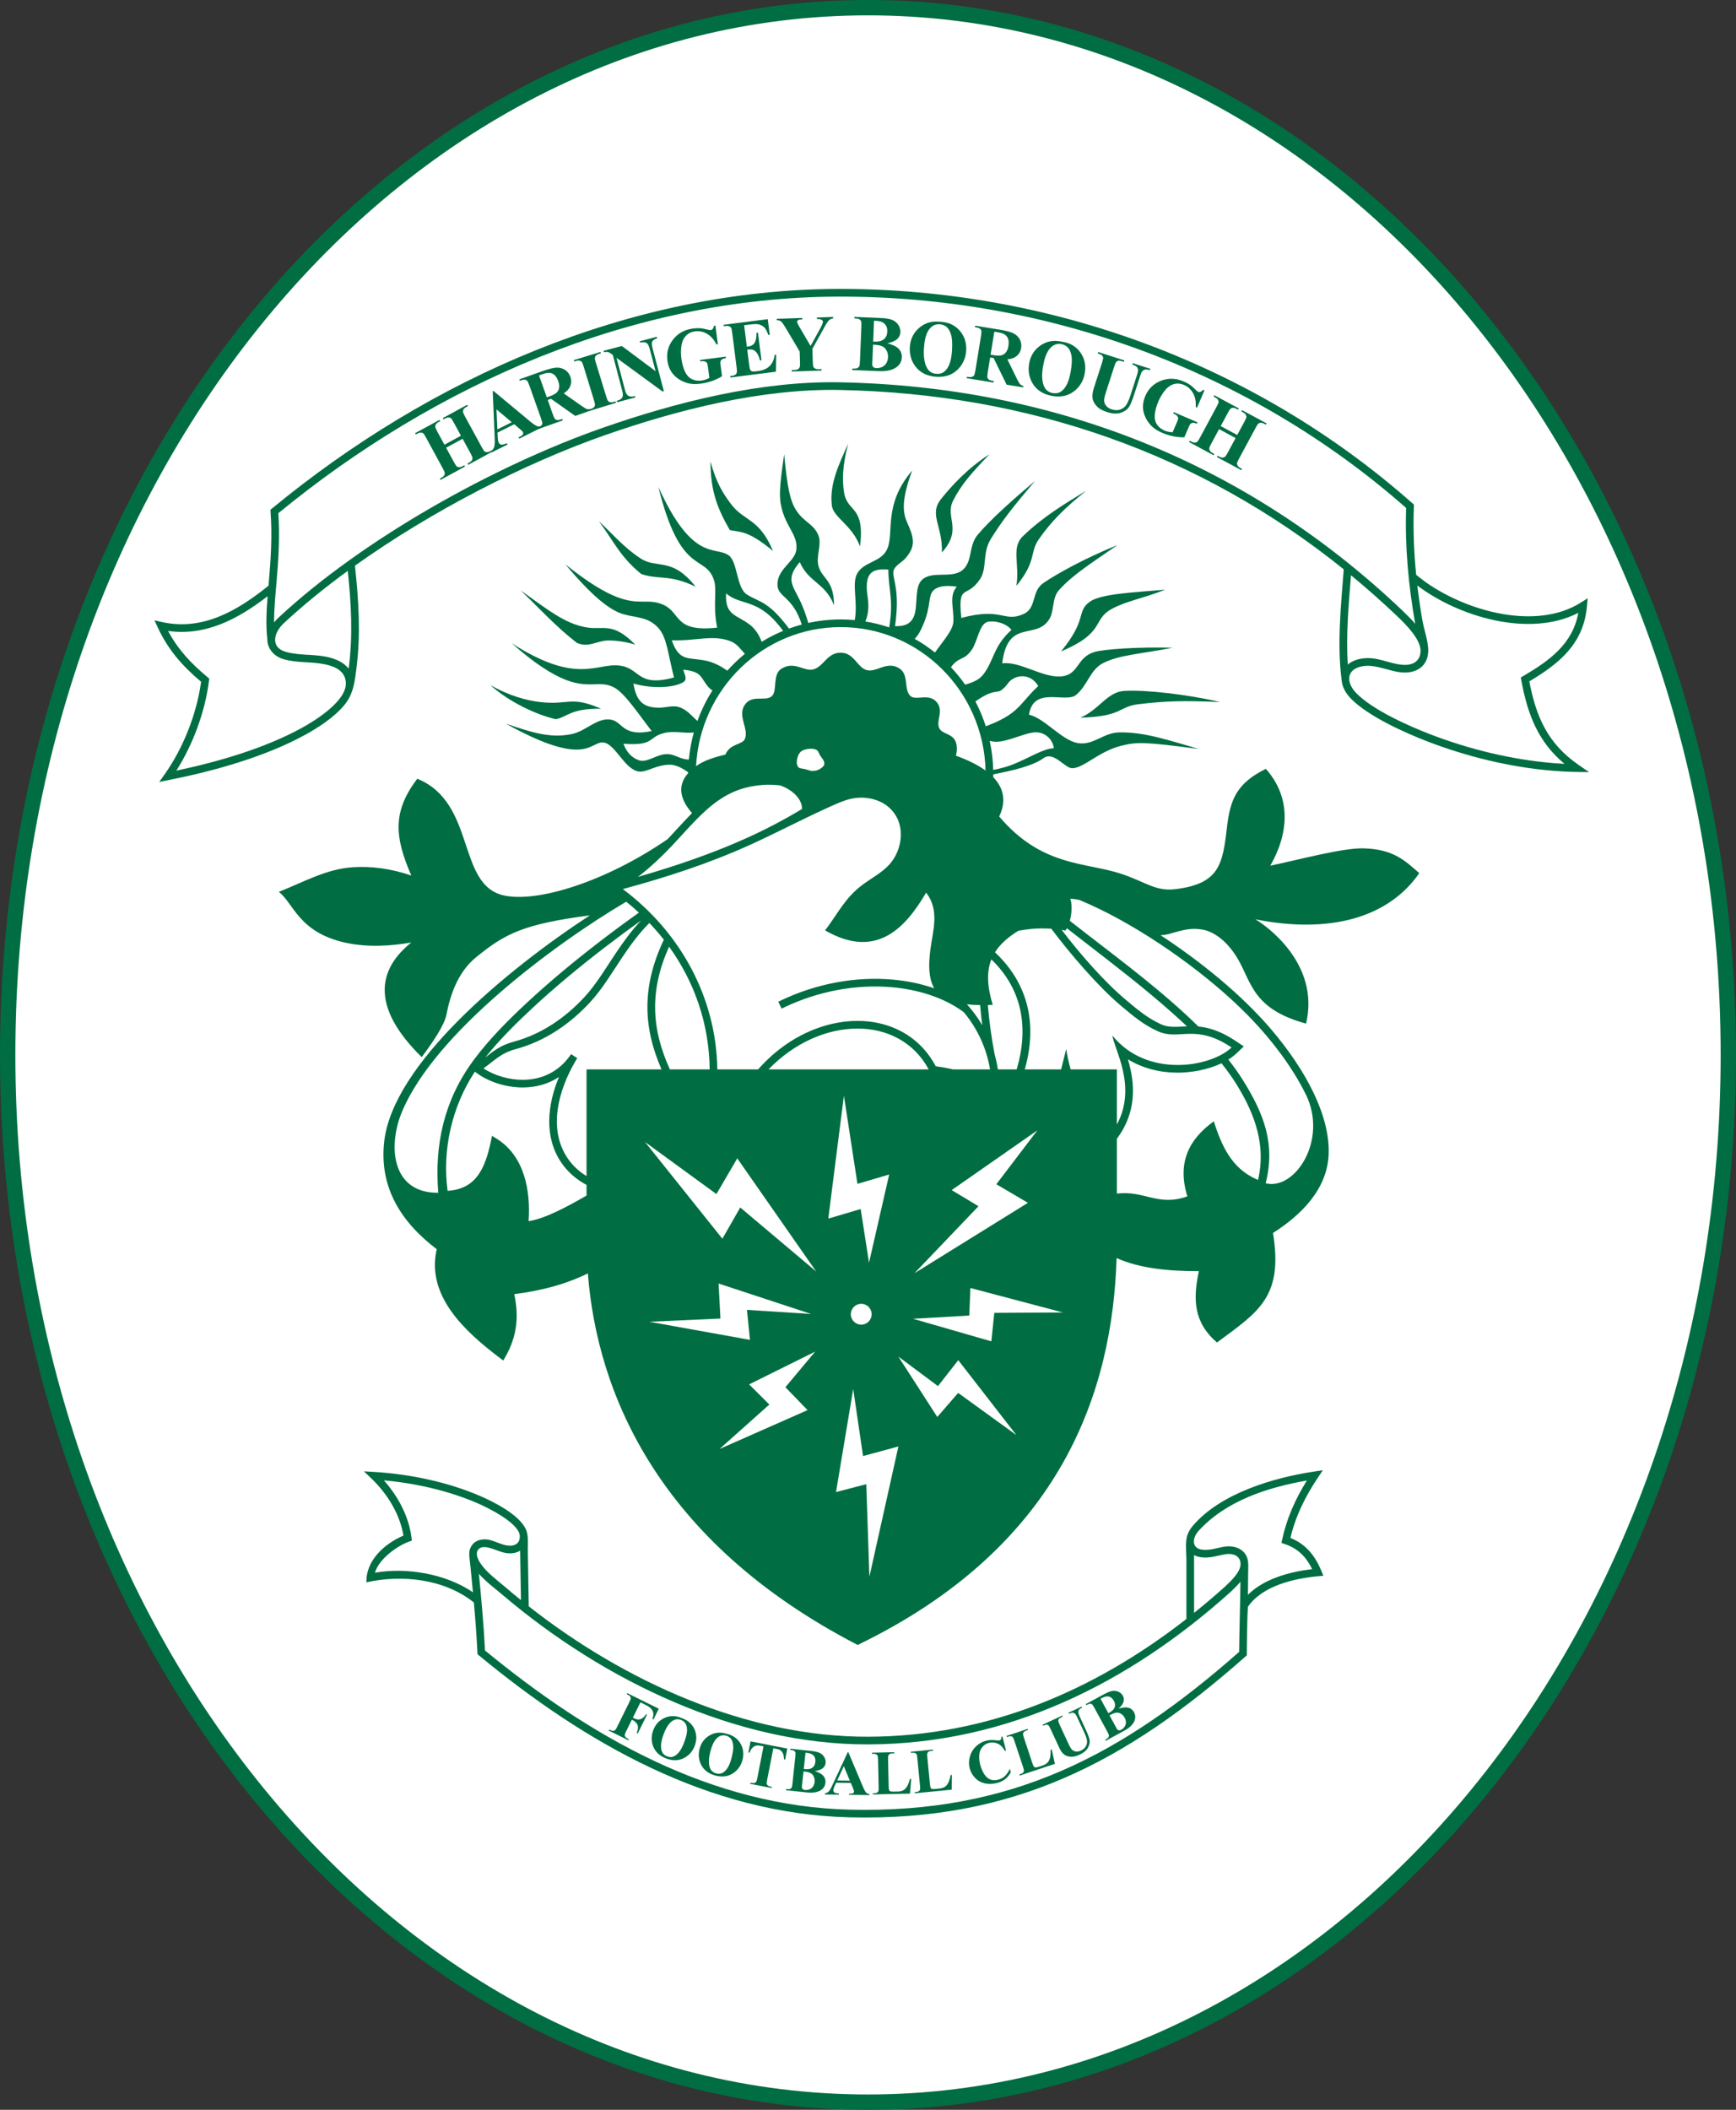 <svg xmlns="http://www.w3.org/2000/svg" xmlns:xlink="http://www.w3.org/1999/xlink" viewBox="0.05 -0.02 466.57 566.93" version="1.1">
<rect x="0.05" y="-0.02" width="466.57" height="566.93" fill="#333333" stroke="none"/>
<g id="surface1">
<path style=" stroke:none;fill-rule:evenodd;fill:rgb(0%,43.138%,25.877%);fill-opacity:1;" d="M 233.336 -0.02 C 362.176 -0.02 466.621 126.891 466.621 283.445 C 466.621 440 362.176 566.91 233.336 566.91 C 104.5 566.91 0.055 440 0.055 283.445 C 0.055 126.891 104.5 -0.02 233.336 -0.02 Z M 233.336 -0.02 "></path>
<path style=" stroke:none;fill-rule:evenodd;fill:rgb(100%,100%,100%);fill-opacity:1;" d="M 233.336 4.105 C 359.898 4.105 462.496 129.168 462.496 283.445 C 462.496 437.719 359.898 562.785 233.336 562.785 C 106.777 562.785 4.18 437.719 4.18 283.445 C 4.18 129.168 106.777 4.105 233.336 4.105 Z M 233.336 4.105 "></path>
<path style=" stroke:none;fill-rule:evenodd;fill:rgb(0%,43.138%,25.877%);fill-opacity:1;" d="M 117.844 320.488 C 116.777 307.438 119.434 295.531 127.352 284.832 C 131.465 279.273 136.672 274.055 141.727 269.359 C 147.938 263.594 154.523 258.156 161.242 252.992 C 164.699 250.332 168.207 247.742 171.766 245.219 C 170.664 244.199 169.527 243.219 168.355 242.277 C 148.609 253.938 116.805 277.711 108.066 298.777 C 104.168 308.168 105.43 320.629 117.844 320.488 Z M 185.004 207.5 C 182.879 206.004 181.367 205.434 179.902 205.465 C 176.391 205.531 173.887 207.48 171.922 207.316 C 168.039 206.996 165.527 200.023 162.352 199.512 C 158.645 198.918 158.078 206.703 135.996 194.43 C 142.328 196.559 147.719 198.508 153.75 197.227 C 157.633 196.398 160.629 192.66 164.332 193.375 C 167.496 193.988 167.32 198.043 175.199 196.43 C 171.855 192.109 168.156 186.516 165.371 184.867 C 161.441 182.543 158.746 185.234 152.113 182.664 C 148.641 181.316 143.812 178.379 137.594 172.828 C 155.145 184.129 160.355 178.055 166.551 178.824 C 172.266 179.531 171.148 184.73 181.199 182.027 C 179.566 175.797 179.359 171.289 176.953 168.68 C 174.266 165.762 171.316 166.016 167.848 165.094 C 164.789 164.281 160.387 161.613 151.996 151.625 C 158.195 156.582 162.504 159.094 165.75 160.363 C 171.945 162.789 174.285 160.641 178.402 162.523 C 183.172 164.703 181.094 169.91 192.797 168.629 C 191.535 162.605 192.879 158.551 191.891 155.715 C 189.477 148.809 182.938 154.938 176.996 130.824 C 186.18 151.117 192.234 146.645 195.867 149.184 C 198.34 150.914 197.934 157.953 200.805 159.738 C 204.254 161.887 206.488 161.414 212.105 168.879 C 213.227 168.469 214.371 168.109 215.535 167.797 C 213.086 160.145 209.086 160.484 209 157.176 C 208.887 152.832 213.668 150.984 214.07 147.703 C 214.574 143.594 211.125 141.668 209.934 135.68 C 209.305 132.543 209.898 128.492 210.801 122.023 C 211.668 131.285 212.453 134.656 214.055 137.133 C 216.109 140.32 218.727 140.715 220 143.828 C 220.992 146.246 219.309 149.336 220.027 152.074 C 220.957 155.598 224.164 155.602 224.203 162.629 C 221.801 156.492 217.402 156.559 215 151.027 C 210.918 155.75 213.25 157.328 215.324 161.941 C 215.992 163.426 216.695 165.27 217.281 167.375 C 220.09 166.754 223.008 166.43 226 166.43 C 227.273 166.43 228.531 166.492 229.773 166.605 C 230.672 161.75 228.91 156.836 230.418 154.113 C 232.289 150.75 236.984 151.141 238.555 147.371 C 240.375 142.996 237.406 135.547 245.203 126.426 C 241.441 136.527 243.293 138.969 244.395 141.613 C 245.91 145.25 245.824 147.172 243.379 150.027 C 242.387 151.188 240.219 152.051 240.145 153.723 C 240.047 155.977 241.949 158.648 240.602 168.227 C 249.086 168.594 244.609 159.148 247.746 155.895 C 250.395 153.152 255.832 155.609 258.746 153.156 C 261.539 150.805 260.27 146.695 262.824 143.668 C 266.598 139.191 273.051 133.582 278.207 129.227 C 272.199 136.344 269.496 139.73 266.34 144.812 C 263.996 148.59 265.398 152.652 263.465 155.566 C 259.762 161.148 257.453 156.344 258.402 166.027 C 269.5 163.066 269.801 167.324 275.098 164.992 C 278.777 163.371 277.121 158.883 280.527 156.602 C 284.367 154.023 291.34 150.129 300.406 146.426 C 293.23 151.395 288.453 154.363 284.68 158.527 C 282.652 160.762 283.523 164.199 281.934 166.559 C 278.273 171.98 270.871 166.164 269.406 178.23 C 274.262 177.574 280.469 182.336 285.527 181.711 C 290.059 181.148 289.375 176.652 294.141 175.191 C 296.691 174.41 306.016 173.785 315.207 174.027 C 306.988 175.668 300.965 175.91 296.551 178.148 C 292.953 179.969 292.395 184.18 289.219 186.742 C 286.414 189 277.785 184.223 276.605 192.031 C 280.785 192.949 285.281 198.805 289.621 199.633 C 293.777 200.426 296.555 196.891 300.715 196.785 C 307.645 196.609 314.328 198.965 322.207 201.23 C 307.762 199.332 305.738 199.312 301.516 200.34 C 295.34 201.84 291.344 206.418 288.199 206.406 C 286.18 206.398 283.223 201.688 280.453 203.734 C 277.719 205.758 272.176 207.055 267.004 208.059 C 267.004 208.312 267 208.562 266.996 208.816 C 269.711 211.625 270.625 215.102 268.594 219.383 C 280.105 232.977 291.793 231.59 301.422 234.793 C 308.008 236.98 310.594 239.555 315.91 238.91 C 327.672 237.484 328.656 232.375 329.797 222.371 C 330.68 214.637 332.516 210.43 340.262 206.574 C 347.16 214.348 346.43 223.887 341.461 232.594 C 348.457 231.16 360.832 227.793 366.484 227.938 C 374.746 228.141 377.863 231.465 381.496 234.598 C 373.188 246.637 357.375 250.973 337.461 247.012 C 339.996 248.484 354.934 258.762 351.07 275.035 C 336.488 271.055 336.445 263.758 332.535 257.328 C 329.492 252.324 325.871 250.273 323.441 249.812 C 318.336 248.844 315.086 251.273 311.961 251.27 C 319.398 256.133 326.418 261.574 332.09 266.742 C 334.156 268.629 336.16 270.574 338.094 272.594 C 346.848 281.75 357.594 296.801 357.145 310.062 C 356.82 319.551 349.66 326.547 342.184 331.289 C 344.961 348.527 338.344 352.406 327.125 360.723 C 320.785 355.262 320.66 349.062 322.266 341.543 C 314.32 341.562 306.566 340.891 300.145 338.035 C 299.066 373.059 285.906 415.238 230.555 441.992 C 176.898 414.254 160.52 374.164 158.043 342.16 C 151.965 345.156 145.219 346.852 138.258 347.73 C 139.547 353.699 139.027 359.031 135.891 364.551 L 135.309 365.574 L 134.371 364.863 C 125.289 357.98 114.477 348.285 117.426 335.652 C 107.848 328.371 101.906 319.055 103.312 306.688 C 105.656 286.027 135.766 260.875 158.57 245.945 C 140.672 248.309 135.801 250.84 127.945 257.25 C 122.93 261.344 120.969 267.773 120.047 272.582 C 119.496 275.469 116.34 280.09 113.391 284.035 C 99.391 270.301 101.793 260.301 110.594 253.234 C 105.215 254.172 99.066 254.602 93.082 253.328 C 80.316 250.605 79.008 242.723 74.988 239.633 C 82.125 236.793 87.797 233.477 94.918 233.012 C 99.785 232.695 104.957 233.336 110.594 235.234 C 105.926 224.566 105.66 217.898 112.191 209.23 C 128.07 215.684 122.746 237.734 135.418 240.582 C 144.422 242.609 162.773 236.957 179.492 225.461 C 181.789 223.02 183.898 220.633 186.047 218.461 C 182.27 214.148 182.449 210.598 185 207.73 Z M 185.188 204.078 C 182.457 204.039 181.098 202.18 178.336 202.707 C 175.812 203.188 173.707 204.965 171.723 204.254 C 169.957 203.621 168.516 202.281 167.598 199.832 C 176.234 200.457 173.992 198.004 178.75 196.898 C 181.188 196.332 183.938 197.082 186.516 196.809 C 185.867 199.156 185.418 201.582 185.188 204.078 Z M 187.5 193.707 C 185.895 192.359 184.742 190.641 182.422 189.941 C 180.855 189.473 178.711 190.168 177.156 190.145 C 173.734 190.09 171.137 189.219 170.297 183.633 C 174.422 184.914 180.57 185.047 183.613 183.328 C 184.996 182.547 183.934 181.125 183.699 179.93 C 185.973 180.156 187.535 180.664 188.355 181.691 C 189.395 182.992 190.121 184.711 191.527 185.508 C 189.902 188.062 188.547 190.809 187.5 193.707 Z M 195.523 180.207 C 193.684 178.859 191.684 177.941 189.98 177.562 C 185.168 176.488 182.637 177.984 180.598 172.023 C 187.105 172.297 191.645 170.387 196.492 172.328 C 198.172 173 199.074 174.434 200.242 175.668 C 198.555 177.055 196.977 178.57 195.523 180.207 Z M 204.766 172.438 C 204.094 170.633 203.039 168.988 201.648 167.902 C 198.121 165.137 194.809 165.461 195.199 159.426 C 199.367 163.012 203.875 160.383 210.516 169.5 C 208.516 170.328 206.594 171.312 204.766 172.438 Z M 238.801 153.027 C 238.863 158.789 240.238 160.984 239.035 168.574 C 236.965 167.871 234.82 167.332 232.621 166.973 C 233.359 165.207 233.656 163.176 233.246 160.465 C 232.324 154.391 233.906 152.605 238.801 153.027 Z M 245.883 171.645 C 246.477 171.07 247.031 170.266 247.559 169.18 C 250.207 163.707 249.496 161.227 250.402 159.355 C 251.27 157.559 253.965 157.121 257.203 157.625 C 255.035 160.176 256.422 163.129 256.281 166.969 C 256.191 169.387 253.367 172.383 251.336 175.32 C 249.625 173.953 247.801 172.723 245.883 171.645 Z M 255.629 179.273 C 257.773 176.289 259.121 177.637 261.23 174.57 C 262.844 172.219 263.23 167.621 265.523 167.07 C 267.168 166.672 270.379 167.32 271.895 169.223 C 267.078 173.621 267.27 177.121 264.559 180.906 C 263.352 182.598 261.77 183.27 259.438 183.949 C 258.281 182.297 257.008 180.734 255.629 179.273 Z M 262.195 188.469 C 267.062 185.035 267.93 186.316 269.121 185.465 C 271.094 184.062 270.746 183.102 272.703 182.168 C 274.383 181.363 277.254 181.309 279.105 184.32 C 276.07 187.098 274.691 189.508 272.09 191.496 C 270.297 192.863 267.969 194.039 264.988 195.125 C 264.246 192.812 263.309 190.586 262.195 188.469 Z M 266.043 199.059 C 266.727 199.234 267.453 199.328 268.238 199.281 C 271.176 199.105 274.883 197.219 277.664 196.809 C 280.402 196.406 282.867 198.223 283.305 201.02 C 280.406 201.168 277.074 203.418 272.48 205.316 C 270.938 205.957 269.008 206.473 266.988 206.867 C 266.914 204.195 266.594 201.582 266.043 199.059 Z M 174.578 247.992 C 171.785 250.777 169.453 253.98 167.25 257.273 C 164.559 261.293 161.949 265.715 158.664 269.277 C 153.207 275.184 146.488 279.77 138.684 281.879 C 134.605 282.98 132.914 284.988 129.992 287.07 C 133.035 289.07 137.004 290.137 140.543 290.133 C 145.57 290.121 149.941 288.078 152.969 284.02 L 153.555 283.238 L 155.18 284.316 L 154.684 285.156 C 150.234 292.754 147.219 303.199 152.566 311.152 C 153.918 313.168 155.672 314.773 157.688 316.004 L 157.688 287.336 L 177.84 287.336 C 172.801 275.797 172.57 264.93 178.465 252.488 C 177.242 250.93 175.945 249.43 174.578 247.992 Z M 179.871 254.363 C 174.59 266.117 175.086 276.355 180.09 287.336 L 190.785 287.336 C 190.641 274.895 186.578 263.648 179.871 254.363 Z M 192.84 287.336 L 203.801 287.336 C 208.488 282.012 214.48 277.848 221.293 275.738 C 228.207 273.598 235.883 273.676 242.355 277.16 C 246.348 279.309 249.441 282.531 251.539 286.496 C 253.117 286.684 254.656 286.984 256.18 287.336 L 266.137 287.336 C 265.211 281.734 262.738 276.293 259.059 271.945 C 253.562 267.875 246.449 265.844 239.773 265.254 C 230 264.395 219.891 266.379 211.043 270.566 L 210.109 271.008 L 209.227 269.145 L 210.16 268.703 C 219.34 264.359 229.816 262.305 239.953 263.203 C 243.684 263.531 247.52 264.289 251.164 265.559 L 251.094 265.441 L 250.938 265.352 L 250.891 265.066 C 249.684 262.691 249.535 259.402 250.113 255.031 C 250.77 250.047 252.637 244.562 248.957 239.836 C 243.547 249.051 235.746 258.012 221.805 249.988 C 225.262 245.402 227.258 241.117 231.859 237.734 C 234.617 235.703 237.055 234.504 239.113 232.238 C 242.629 228.363 243.879 220.918 238.617 216.641 C 236.605 215.004 232.812 213.629 228.484 214.688 C 226.574 215.152 224.559 216.094 222.543 217.004 C 215.57 220.164 208.891 223.691 201.891 226.883 C 190.828 231.922 179.227 235.699 167.438 238.887 C 182.883 250.414 192.559 268 192.84 287.336 Z M 206.602 287.336 L 249.645 287.336 C 241.688 272.535 220.539 272.883 206.602 287.336 Z M 268.238 287.336 L 273.297 287.336 C 276.457 276.605 275.129 266.125 266.492 257.777 C 265.16 261.121 265.367 265.059 266.852 269.988 C 266.402 270.008 265.965 270.02 265.535 270.031 C 265.918 274.473 266.531 278.98 267.367 283.297 C 267.734 284.605 268.027 285.953 268.238 287.336 Z M 287.574 247.414 C 289.293 248.754 291.02 250.09 292.746 251.426 C 301.668 258.328 312.914 266.723 322.125 275.809 C 325.844 276.172 329.109 277.664 332.195 279.727 L 334.336 281.156 L 332.477 282.93 C 331.793 283.586 331.02 284.172 330.18 284.695 C 331.621 286.52 332.938 288.363 334.094 290.211 C 339.758 299.297 342.891 307.352 340.207 317.941 C 348.129 319.926 356.965 306.297 351.059 294.18 C 347.301 286.473 341.547 279.191 336.602 274.02 C 334.703 272.035 332.73 270.117 330.699 268.27 C 319.934 258.445 304.145 247.582 290.07 241.777 C 289.223 241.602 288.426 241.5 287.688 241.488 C 288.137 242.57 288.227 245.082 287.574 247.414 Z M 286.785 249.414 C 286.668 249.625 286.547 249.828 286.414 250.023 C 286.07 249.965 285.73 249.91 285.398 249.859 C 290.465 256.523 296.992 263.918 302.648 268.656 C 305.684 271.203 308.469 273.586 312.129 275.23 C 313.109 275.672 314.074 275.848 315.141 275.883 C 316.473 275.93 317.754 275.82 319.055 275.762 C 317.734 274.516 316.406 273.305 315.09 272.137 C 307.543 265.422 299.469 259.234 291.484 253.055 C 289.914 251.844 288.348 250.629 286.785 249.414 Z M 282.609 249.547 C 279.16 249.293 276.398 249.609 273.773 250.074 C 270.871 251.848 268.797 253.738 267.465 255.867 C 274.668 262.621 279.562 272.891 275.473 287.336 L 285.238 287.336 L 286.609 281.844 C 286.836 283.52 287.258 285.387 287.805 287.336 L 300.223 287.336 L 300.223 302.156 C 305.738 291.918 299.473 281.883 299.02 278.242 C 308.273 289.723 325.465 286.785 331.051 281.441 C 321.23 274.879 317.027 279.688 311.285 277.109 C 307.336 275.34 304.582 272.969 301.324 270.234 C 295.246 265.141 287.566 256.168 282.609 249.547 Z M 263.465 270.043 C 262.184 270.031 261.008 269.965 259.934 269.852 C 261.449 271.527 262.836 273.41 264.039 275.469 C 263.809 273.66 263.621 271.848 263.465 270.043 Z M 215.621 217.348 C 215.617 214.844 213.332 212.305 209.707 211.02 C 207.973 210.816 206.328 210.805 205.148 210.887 C 200.641 211.211 196.777 212.516 193.074 215.098 C 188.602 218.215 184.816 222.809 181.09 226.77 C 178 230.055 174.914 233 171.496 235.613 C 193.527 229.289 206.203 223.039 215.621 217.348 Z M 300.223 305.977 L 300.223 320.707 C 307.688 319.801 311.25 324.27 319.164 321.453 C 316.246 312.047 319.949 305.852 326.277 301.277 C 328.961 309.922 332.227 314.512 338.156 317.043 C 340.359 307.855 337.352 299.332 332.344 291.305 C 331.145 289.383 329.797 287.512 328.344 285.695 C 324.625 287.461 320.105 288.234 316.402 288.215 C 311.637 288.188 307.078 287.012 303.18 284.617 C 303.676 286.285 304.074 287.977 304.312 289.719 C 305.145 295.879 303.727 301.281 300.223 305.977 Z M 157.688 321.242 L 157.688 318.375 C 154.969 316.93 152.609 314.918 150.852 312.305 C 146.203 305.383 147.195 296.797 150.273 289.387 C 147.457 291.242 144.145 292.188 140.547 292.191 C 136.129 292.203 131.188 290.711 127.684 287.949 C 121.473 297.336 118.863 309.016 120.348 319.969 C 127.867 319.488 130.391 314.223 131.984 306.625 L 132.289 305.184 L 133.539 305.965 C 141.02 310.621 142.68 319.906 142.121 328.109 C 146.551 327.48 152.715 324.098 157.688 321.242 Z M 172.324 247.352 C 169.004 249.715 165.73 252.141 162.5 254.625 C 155.832 259.75 149.297 265.148 143.133 270.871 C 138.754 274.934 134.25 279.406 130.48 284.145 C 132.703 282.41 134.438 280.891 138.145 279.887 C 145.574 277.879 151.961 273.496 157.148 267.875 C 160.344 264.414 162.918 260.039 165.539 256.125 C 167.609 253.031 169.785 250.031 172.324 247.352 Z M 172.324 247.352 "></path>
<path style=" stroke:none;fill-rule:evenodd;fill:rgb(100%,100%,100%);fill-opacity:1;" d="M 226 168.488 C 247.176 168.488 264.406 185.66 264.93 207.031 C 262.777 205.465 260.023 204.145 256.945 203.035 C 257.188 202.223 257.305 201.312 257.145 200.215 C 256.664 196.891 253.34 197.52 252.465 195.609 C 251.59 193.703 253.688 191.137 251.93 188.809 C 249.832 186.031 246.191 188.395 244.719 186.988 C 242.824 185.18 244.5 181.215 241.625 179.496 C 238.344 177.539 235.625 180.746 233.008 180.043 C 230.387 179.34 229.637 175.363 226 175.363 C 222.316 175.363 221.527 179.012 218.703 179.836 C 216.215 180.57 213.543 177.445 210.039 179.691 C 207.551 181.289 209.07 185.633 207.488 187.047 C 205.691 188.648 202 186.348 200.059 189.629 C 198.352 192.508 201.285 195.801 200.277 198.465 C 199.617 200.211 196.305 199.641 195.008 202.738 C 191.594 203.574 189.133 204.406 187.121 205.852 C 188.234 185.031 205.219 168.488 226 168.488 Z M 226 168.488 "></path>
<path style=" stroke:none;fill-rule:evenodd;fill:rgb(100%,100%,100%);fill-opacity:1;" d="M 219.402 341.641 L 198.199 311.238 L 192.598 320.84 L 173.398 306.84 L 194.199 332.84 L 199 324.441 Z M 219.402 341.641 "></path>
<path style=" stroke:none;fill-rule:evenodd;fill:rgb(100%,100%,100%);fill-opacity:1;" d="M 233.707 423.676 L 241.504 388.656 L 232.004 391.23 L 229.359 373.215 L 224.738 400.91 L 232.871 398.793 Z M 233.707 423.676 "></path>
<path style=" stroke:none;fill-rule:evenodd;fill:rgb(100%,100%,100%);fill-opacity:1;" d="M 226.859 294.41 L 222.664 327.43 L 231.363 324.855 L 233.609 339.27 L 239.031 315.578 L 230.5 318.094 Z M 226.859 294.41 "></path>
<path style=" stroke:none;fill-rule:evenodd;fill:rgb(100%,100%,100%);fill-opacity:1;" d="M 245.828 342.102 L 276.312 323.188 L 267.828 318.195 L 278.855 303.711 L 255.828 319.77 L 263.027 324.105 Z M 245.828 342.102 "></path>
<path style=" stroke:none;fill-rule:evenodd;fill:rgb(100%,100%,100%);fill-opacity:1;" d="M 285.723 352.656 L 260.852 346.078 L 260.555 353.484 L 245.445 354.348 L 266.48 360.41 L 267.285 352.758 Z M 285.723 352.656 "></path>
<path style=" stroke:none;fill-rule:evenodd;fill:rgb(100%,100%,100%);fill-opacity:1;" d="M 273.219 385.602 L 257.594 365.473 L 252.137 372.438 L 241.496 364.508 L 251.953 380.73 L 257.566 374.27 Z M 273.219 385.602 "></path>
<path style=" stroke:none;fill-rule:evenodd;fill:rgb(100%,100%,100%);fill-opacity:1;" d="M 193.438 389.332 L 217.09 378.887 L 211.133 372.742 L 219.129 363.176 L 201.387 371.977 L 206.82 377.391 Z M 193.438 389.332 "></path>
<path style=" stroke:none;fill-rule:evenodd;fill:rgb(100%,100%,100%);fill-opacity:1;" d="M 218.047 353.059 L 193.176 344.879 L 193.68 354.285 L 174.566 355.148 L 201.602 360.012 L 200.809 351.957 Z M 218.047 353.059 "></path>
<path style=" stroke:none;fill-rule:evenodd;fill:rgb(100%,100%,100%);fill-opacity:1;" d="M 231.516 350.328 C 233.062 350.328 234.316 351.582 234.316 353.129 C 234.316 354.676 233.062 355.93 231.516 355.93 C 229.969 355.93 228.715 354.676 228.715 353.129 C 228.715 351.582 229.969 350.328 231.516 350.328 Z M 231.516 350.328 "></path>
<path style=" stroke:none;fill-rule:evenodd;fill:rgb(0%,43.138%,25.877%);fill-opacity:1;" d="M 131.793 184.027 C 136.859 188.629 144.219 192.043 149.395 193.23 C 152.504 192.727 153.262 190.297 161.598 190.43 C 153.32 186.824 152.938 189.531 145.203 188.625 C 141.688 188.211 136.918 187.008 131.793 184.027 Z M 131.793 184.027 "></path>
<path style=" stroke:none;fill-rule:evenodd;fill:rgb(0%,43.138%,25.877%);fill-opacity:1;" d="M 139.996 158.629 C 144.547 162.988 149.434 168.344 155.055 172.703 C 158.289 174.152 160.336 172.129 163.547 172.078 C 165.742 172.043 169.031 172.582 170.797 173.227 C 164.461 166.781 162.262 169.496 157.246 168.488 C 151.895 167.418 147.859 164.305 139.996 158.629 Z M 139.996 158.629 "></path>
<path style=" stroke:none;fill-rule:evenodd;fill:rgb(0%,43.138%,25.877%);fill-opacity:1;" d="M 160.996 140.027 C 164.598 143.359 167.695 147.094 172.199 150.027 C 176.699 152.961 180.598 149.492 187 157.629 C 179.93 154.227 177.062 155.828 172.398 154.227 C 166.664 149.559 164.93 145.293 160.996 140.027 Z M 160.996 140.027 "></path>
<path style=" stroke:none;fill-rule:evenodd;fill:rgb(0%,43.138%,25.877%);fill-opacity:1;" d="M 191 124.023 C 191.031 131.492 192.566 136.156 196.199 142.426 C 199.398 143.027 201.199 142.625 207.801 148.027 C 204.066 139.109 200.02 140.148 196.453 135.348 C 194.312 132.469 192.598 129.773 191 124.023 Z M 191 124.023 "></path>
<path style=" stroke:none;fill-rule:evenodd;fill:rgb(0%,43.138%,25.877%);fill-opacity:1;" d="M 231.203 146.828 C 232.535 135.676 227.836 137.824 226.918 132.387 C 226.363 129.125 226.453 125.074 228 119.223 C 225.543 124.707 222.969 130.008 223.602 135.625 C 223.801 138.961 229 140.895 231.203 146.828 Z M 231.203 146.828 "></path>
<path style=" stroke:none;fill-rule:evenodd;fill:rgb(0%,43.138%,25.877%);fill-opacity:1;" d="M 266.004 122.023 C 261.336 126.926 258.469 130.027 256.203 134.523 C 253.938 139.023 258.871 142.125 253.203 148.426 C 253.402 141.16 249.605 138.262 253.004 134.027 C 255.547 130.852 259.871 125.957 266.004 122.023 Z M 266.004 122.023 "></path>
<path style=" stroke:none;fill-rule:evenodd;fill:rgb(0%,43.138%,25.877%);fill-opacity:1;" d="M 292.008 131.824 C 286.387 135.277 280.602 138.633 274.953 144.07 C 271.73 147.172 274.18 151.727 273.203 157.426 C 278.828 150.492 276.656 148.559 279.281 144.828 C 282.652 140.027 286.031 136.625 292.008 131.824 Z M 292.008 131.824 "></path>
<path style=" stroke:none;fill-rule:evenodd;fill:rgb(0%,43.138%,25.877%);fill-opacity:1;" d="M 313.207 158.426 C 307.207 160.828 302.805 161.43 298.805 163.629 C 293.473 166.559 297.34 169.895 285.207 175.027 C 292.473 166.227 289.207 164.289 293.008 161.629 C 296.07 159.48 305.141 159.16 313.207 158.426 Z M 313.207 158.426 "></path>
<path style=" stroke:none;fill-rule:evenodd;fill:rgb(0%,43.138%,25.877%);fill-opacity:1;" d="M 328.008 188.629 C 317.797 188.168 313.117 188.379 306.051 189.203 C 300.555 189.848 301.859 192.5 290.406 192.828 C 295.473 190.695 297.594 185.914 302.207 185.629 C 307.773 185.285 319.207 186.562 328.008 188.629 Z M 328.008 188.629 "></path>
<path style=" stroke:none;fill-rule:evenodd;fill:rgb(100%,100%,100%);fill-opacity:1;" d="M 219.402 207.031 C 217.547 207.367 218.023 206.867 215.199 206.43 C 213.652 206.191 214.09 203.141 215.199 202.031 C 216.199 201.031 219.457 200.727 220 202.031 C 220.809 203.961 221.508 203.824 221.602 205.23 C 221.648 205.973 220.133 206.898 219.402 207.031 Z M 219.402 207.031 "></path>
<path style=" stroke:none;fill-rule:evenodd;fill:rgb(0%,43.138%,25.877%);fill-opacity:1;" d="M 411.07 183.074 C 412.898 192.566 415.988 199.781 424.324 205.523 L 427.133 207.461 L 423.723 207.406 C 421.559 207.371 419.398 207.258 417.242 207.078 C 405.91 206.129 394.285 203.297 383.68 199.207 C 377.52 196.832 367.738 192.449 363.082 187.664 C 361.562 186.102 360.738 184.344 360.621 182.703 C 359.391 173.039 360.434 162.809 361.184 153.145 L 361.199 152.969 C 322.461 121.773 276.367 105.75 225.75 104.77 C 204.824 104.367 182.328 110.023 162.621 116.918 C 141.055 124.465 116.051 137.285 95.445 151.984 C 96.445 161.219 97.012 170.094 95.895 179.164 C 95.441 182.852 95.129 186.262 92.742 189.254 C 89.914 192.793 85.156 195.734 82.195 197.359 C 71.258 203.375 57.559 207.16 45.387 209.586 L 42.848 210.094 L 44.344 207.98 C 49.328 200.934 52.93 191.754 54.098 183.18 C 49.051 178.922 45.258 174.629 42.445 168.574 L 41.566 166.676 L 43.605 167.133 C 54.34 169.527 63.617 164.23 71.766 157.723 L 72.215 157.363 L 72.289 156.539 C 72.844 150.117 73.234 143.957 72.762 137.5 L 72.723 136.969 L 73.133 136.629 C 115.746 101.52 169.391 77.789 225.207 77.621 C 281.844 77.449 337.199 97.645 379.695 135.254 L 380.062 135.578 L 380.043 136.062 C 379.812 142.203 380.055 148.336 380.66 154.438 C 381.617 155.191 382.746 156.082 383.25 156.438 C 394.371 164.285 412.969 169.473 424.984 161.863 L 426.746 160.746 L 426.566 162.82 C 425.684 172.93 419.219 178.215 411.07 183.074 Z M 93.52 153.375 C 87.266 157.938 81.449 162.668 76.301 167.465 C 73.645 169.945 72.633 173.922 76.84 175.133 C 80.367 176.148 84.219 175.715 87.84 176.477 C 90.211 176.977 92.414 177.93 93.754 179.648 C 94.926 170.863 94.453 162.273 93.52 153.375 Z M 362.293 178.555 C 363.207 177.754 364.496 177.172 366.16 176.926 C 370.18 176.332 373.309 178.332 376.992 178.617 C 379.598 178.82 381.738 177.809 381.84 174.965 C 381.957 171.762 377.711 167.602 375.496 165.492 C 371.469 161.664 367.348 158.02 363.141 154.551 C 362.516 162.387 361.77 170.629 362.293 178.555 Z M 71.977 160.184 C 64.094 166.285 55.289 170.957 45.223 169.523 C 47.883 174.52 51.355 178.219 55.852 181.961 L 56.285 182.32 L 56.219 182.879 C 55.191 191.113 51.984 199.914 47.441 207.059 C 58.766 204.664 71.188 201.059 81.203 195.555 C 84.785 193.582 93.277 188.328 93 183.41 C 92.828 180.277 90.141 179.07 87.414 178.496 C 83.738 177.719 79.945 178.172 76.27 177.113 C 74.691 176.66 73.285 175.68 72.508 174.211 C 72.07 173.387 71.883 172.551 71.891 171.727 C 71.469 167.926 71.668 164.023 71.977 160.184 Z M 73.711 167.234 C 74.074 166.777 74.477 166.348 74.895 165.957 C 97.488 144.883 132.785 125.172 161.941 114.973 C 181.891 107.992 204.605 102.297 225.789 102.707 C 283.305 103.824 335.059 124.199 376.914 163.996 C 377.961 164.992 379.234 166.23 380.402 167.605 C 378.602 157.328 377.613 146.918 377.965 136.477 C 335.895 99.406 281.184 79.512 225.215 79.684 C 170.055 79.848 117.027 103.266 74.855 137.883 C 75.277 144.258 74.895 150.359 74.344 156.715 C 74.043 160.152 73.695 163.719 73.711 167.234 Z M 383.902 175.039 C 383.754 179.09 380.617 180.969 376.832 180.672 C 373.5 180.414 369.855 178.461 366.465 178.965 C 361.91 179.645 361.66 183.246 364.562 186.227 C 368.965 190.75 378.598 195.035 384.422 197.281 C 394.844 201.301 406.277 204.094 417.414 205.023 C 418.449 205.109 419.488 205.18 420.527 205.234 C 413.469 199.348 410.621 192.055 408.91 182.738 L 408.781 182.031 L 409.402 181.664 C 416.645 177.406 422.73 172.953 424.242 164.66 C 411.086 171.41 392.125 165.73 380.973 157.328 C 381.34 160.457 381.801 163.578 382.336 166.684 C 382.773 169.227 383.996 172.496 383.902 175.039 Z M 383.902 175.039 "></path>
<path style=" stroke:none;fill-rule:evenodd;fill:rgb(0%,43.138%,25.877%);fill-opacity:1;" d="M 352.707 421.621 C 351.129 418.387 348.945 416.074 345.328 414.875 L 344.453 414.582 L 344.645 413.68 C 345.871 407.945 348.227 402.727 351.293 397.805 C 340.789 399.648 329.59 403.203 322.152 411.371 C 320.578 413.102 320.16 415.945 323.035 416.371 C 325.195 416.688 327.363 415.832 329.484 415.523 C 331.891 415.281 334.156 416.18 335.086 418.184 C 335.719 419.551 335.508 421.238 335.504 422.703 C 335.5 424.645 335.477 426.586 335.441 428.523 C 339.758 424.188 346.73 422.32 352.707 421.621 Z M 141.91 416.863 L 142.156 431.617 C 168.004 451.91 200.832 466.746 233.379 466.652 C 265.562 466.562 294.168 454.305 318.914 435.008 L 318.91 418.957 C 318.91 416.84 318.488 414.078 319.312 412.098 C 319.621 411.355 320.078 410.633 320.645 409.965 C 328.082 401.227 342.387 397.02 353.27 395.395 L 355.578 395.047 L 354.277 396.988 C 350.902 402.016 348.254 407.344 346.859 413.238 C 350.98 414.879 353.453 417.93 355.184 422.105 L 355.719 423.402 L 354.32 423.527 C 347.922 424.102 339.316 426.09 335.461 431.711 C 335.227 433.926 335.156 442.461 335.141 444.344 L 335.133 444.805 L 334.789 445.105 C 302.723 473.422 272.465 489.391 228.406 488.316 C 190.473 487.387 157.324 468.383 128.738 444.777 L 128.387 444.488 L 128.367 444.031 C 128.141 439.531 127.805 435.059 127.41 430.586 C 119.48 424.242 108.137 423.02 98.535 425.16 C 98.34 419.488 103.16 414.879 108.48 412.605 C 107.523 406.781 104.09 401.305 99.887 397.281 L 97.859 395.34 L 100.66 395.508 C 110.168 396.07 120.379 398.203 129.148 401.988 C 132.367 403.383 139.629 406.906 141.41 410.977 C 142.164 412.691 141.875 414.996 141.906 416.863 Z M 140.066 429.953 L 139.844 416.66 C 138.844 417.277 137.543 417.508 136.141 417.316 C 134.066 417.035 131.32 415.262 129.438 415.801 C 129.137 415.891 128.863 416.039 128.656 416.273 C 127.754 417.281 128.336 418.805 129.18 420.062 C 130.855 422.566 133.664 424.574 135.922 426.508 C 137.281 427.672 138.664 428.82 140.066 429.953 Z M 320.973 417.848 L 320.977 433.375 C 323.809 431.105 326.586 428.742 329.316 426.293 C 330.797 424.887 333.539 422.359 333.465 420.199 C 333.391 418.078 331.582 417.383 329.738 417.57 C 327.305 417.922 325.297 418.789 322.734 418.41 C 322.055 418.309 321.469 418.117 320.973 417.848 Z M 333.43 425.008 C 332.566 426.051 331.57 426.996 330.715 427.809 C 303.297 452.41 270.695 468.609 233.383 468.715 C 197.957 468.816 162.254 451.559 135.277 428.668 C 133.172 426.883 130.66 425.031 128.758 422.875 C 129.43 429.734 130.047 436.578 130.402 443.477 C 158.531 466.641 191.168 485.344 228.457 486.254 C 271.824 487.316 301.539 471.641 333.082 443.863 C 333.152 437.57 333.367 431.297 333.43 425.008 Z M 128.867 413.82 C 131.738 412.996 133.82 414.922 136.418 415.273 C 138.309 415.531 139.828 414.793 139.75 412.703 C 139.613 409.215 130.965 405.023 128.332 403.883 C 120.602 400.543 111.703 398.527 103.219 397.766 C 107.039 402.055 109.934 407.453 110.641 413.137 L 110.738 413.953 L 109.965 414.234 C 106.797 415.379 101.883 418.879 100.824 422.574 C 109.371 421.098 119.852 422.852 127.16 427.84 C 126.926 425.285 126.672 422.73 126.414 420.176 C 126.312 419.121 126.102 418.086 126.188 417.098 C 126.32 415.531 127.355 414.258 128.867 413.82 Z M 128.867 413.82 "></path>
<path style=" stroke:none;fill-rule:evenodd;fill:rgb(0%,43.138%,25.877%);fill-opacity:1;" d="M 119.949 120.293 L 122.062 124.176 C 122.414 124.82 122.664 125.203 122.82 125.324 C 122.984 125.445 123.199 125.508 123.469 125.516 C 123.742 125.527 124.055 125.434 124.406 125.246 L 124.82 125.016 L 125.008 125.359 L 118.445 128.93 L 118.262 128.59 L 118.68 128.363 C 119.043 128.164 119.301 127.938 119.449 127.688 C 119.566 127.516 119.605 127.301 119.578 127.043 C 119.566 126.859 119.391 126.453 119.047 125.82 L 114.551 117.566 C 114.203 116.926 113.949 116.543 113.793 116.422 C 113.637 116.293 113.422 116.23 113.152 116.223 C 112.883 116.215 112.566 116.309 112.219 116.5 L 111.801 116.727 L 111.613 116.383 L 118.172 112.809 L 118.359 113.152 L 117.945 113.379 C 117.582 113.578 117.32 113.801 117.172 114.051 C 117.059 114.227 117.012 114.441 117.035 114.703 C 117.047 114.891 117.227 115.297 117.566 115.926 L 119.504 119.477 L 123.934 117.062 L 122 113.512 C 121.648 112.871 121.398 112.488 121.242 112.363 C 121.086 112.238 120.871 112.176 120.598 112.168 C 120.32 112.164 120.008 112.258 119.656 112.449 L 119.25 112.672 L 119.062 112.328 L 125.613 108.758 L 125.801 109.102 L 125.395 109.324 C 125.023 109.523 124.766 109.746 124.617 109.996 C 124.508 110.172 124.461 110.383 124.48 110.648 C 124.496 110.832 124.672 111.238 125.016 111.867 L 129.512 120.121 C 129.859 120.762 130.113 121.145 130.266 121.27 C 130.426 121.395 130.641 121.457 130.914 121.461 C 131.191 121.469 131.504 121.379 131.855 121.188 L 132.266 120.965 L 132.449 121.305 L 125.895 124.875 L 125.711 124.535 L 126.117 124.312 C 126.484 124.109 126.742 123.883 126.891 123.637 C 127.004 123.465 127.047 123.246 127.027 122.984 C 127.016 122.805 126.84 122.395 126.496 121.766 L 124.379 117.879 Z M 119.949 120.293 "></path>
<path style=" stroke:none;fill-rule:evenodd;fill:rgb(0%,43.138%,25.877%);fill-opacity:1;" d="M 138.258 113.977 L 133.746 116.23 L 133.832 117.746 C 133.859 118.25 133.945 118.633 134.078 118.902 C 134.258 119.266 134.535 119.457 134.91 119.477 C 135.129 119.496 135.582 119.363 136.273 119.082 L 136.449 119.43 L 132.199 121.551 L 132.023 121.207 C 132.445 120.906 132.73 120.527 132.867 120.066 C 133.008 119.609 133.055 118.785 133 117.594 L 132.477 105.109 L 132.656 105.02 L 142.5 113.203 C 143.438 113.977 144.109 114.418 144.52 114.535 C 144.836 114.625 145.191 114.586 145.598 114.422 L 145.773 114.77 L 139.59 117.859 L 139.414 117.512 L 139.668 117.387 C 140.164 117.137 140.48 116.891 140.609 116.656 C 140.699 116.484 140.695 116.305 140.602 116.113 C 140.547 116.004 140.469 115.895 140.371 115.797 C 140.328 115.746 140.117 115.559 139.734 115.23 Z M 137.59 113.438 L 133.488 109.988 L 133.727 115.371 Z M 137.59 113.438 "></path>
<path style=" stroke:none;fill-rule:evenodd;fill:rgb(0%,43.138%,25.877%);fill-opacity:1;" d="M 147.262 107.457 L 148.598 111.234 C 148.855 111.965 149.062 112.406 149.219 112.562 C 149.375 112.719 149.586 112.816 149.848 112.848 C 150.117 112.879 150.559 112.789 151.172 112.57 L 151.305 112.938 L 144.41 115.379 L 144.277 115.016 C 144.902 114.793 145.301 114.586 145.484 114.387 C 145.664 114.195 145.766 113.988 145.793 113.773 C 145.812 113.555 145.695 113.082 145.438 112.355 L 142.34 103.617 C 142.082 102.887 141.875 102.445 141.723 102.285 C 141.562 102.129 141.352 102.035 141.086 102.004 C 140.82 101.969 140.383 102.062 139.766 102.281 L 139.633 101.91 L 145.891 99.695 C 147.523 99.117 148.754 98.809 149.59 98.766 C 150.422 98.723 151.184 98.918 151.879 99.359 C 152.566 99.793 153.059 100.418 153.348 101.234 C 153.699 102.227 153.633 103.172 153.148 104.078 C 152.836 104.648 152.309 105.184 151.559 105.68 L 156.414 109.09 C 157.047 109.531 157.477 109.789 157.703 109.875 C 158.051 109.98 158.402 109.984 158.77 109.879 L 158.898 110.242 L 154.66 111.746 L 148.145 107.145 Z M 144.918 100.855 L 147.012 106.754 L 147.578 106.551 C 148.496 106.227 149.152 105.902 149.551 105.57 C 149.949 105.238 150.199 104.805 150.305 104.273 C 150.41 103.738 150.34 103.121 150.086 102.41 C 149.723 101.383 149.215 100.715 148.559 100.395 C 147.906 100.07 147.047 100.102 145.98 100.48 Z M 144.918 100.855 "></path>
<path style=" stroke:none;fill-rule:evenodd;fill:rgb(0%,43.138%,25.877%);fill-opacity:1;" d="M 165.496 107.84 L 165.609 108.211 L 158.469 110.406 L 158.355 110.035 L 158.812 109.895 C 159.207 109.773 159.504 109.602 159.699 109.387 C 159.848 109.242 159.934 109.039 159.953 108.781 C 159.98 108.598 159.887 108.164 159.676 107.477 L 156.918 98.492 C 156.703 97.797 156.531 97.371 156.402 97.219 C 156.277 97.062 156.082 96.957 155.816 96.898 C 155.551 96.836 155.227 96.863 154.844 96.98 L 154.391 97.121 L 154.277 96.746 L 161.418 94.555 L 161.531 94.926 L 161.078 95.066 C 160.684 95.188 160.383 95.355 160.188 95.57 C 160.043 95.723 159.953 95.922 159.922 96.184 C 159.898 96.367 159.992 96.801 160.203 97.484 L 162.961 106.469 C 163.176 107.168 163.348 107.59 163.477 107.742 C 163.609 107.895 163.809 108 164.07 108.062 C 164.34 108.125 164.66 108.098 165.043 107.98 Z M 165.496 107.84 "></path>
<path style=" stroke:none;fill-rule:evenodd;fill:rgb(0%,43.138%,25.877%);fill-opacity:1;" d="M 167.176 92.953 L 176.25 99.727 L 174.684 93.785 C 174.465 92.961 174.199 92.43 173.887 92.199 C 173.457 91.895 172.859 91.848 172.094 92.062 L 171.996 91.684 L 176.559 90.48 L 176.656 90.859 C 176.094 91.09 175.73 91.289 175.559 91.461 C 175.387 91.629 175.281 91.867 175.242 92.164 C 175.203 92.461 175.266 92.938 175.438 93.59 L 178.469 105.094 L 178.121 105.184 L 165.75 96.141 L 168.062 104.926 C 168.273 105.719 168.594 106.207 169.031 106.391 C 169.469 106.574 169.922 106.605 170.387 106.48 L 170.715 106.395 L 170.816 106.773 L 165.914 108.062 L 165.816 107.688 C 166.574 107.48 167.062 107.184 167.281 106.797 C 167.5 106.414 167.512 105.855 167.32 105.121 L 164.75 95.371 L 164.355 95.078 C 163.969 94.793 163.648 94.617 163.391 94.562 C 163.141 94.504 162.797 94.527 162.375 94.625 L 162.273 94.246 Z M 167.176 92.953 "></path>
<path style=" stroke:none;fill-rule:evenodd;fill:rgb(0%,43.138%,25.877%);fill-opacity:1;" d="M 192.324 87.48 L 192.977 92.473 L 192.586 92.523 C 191.941 91.219 191.105 90.273 190.078 89.684 C 189.055 89.098 187.988 88.871 186.879 89.02 C 185.82 89.156 184.98 89.57 184.355 90.258 C 183.73 90.945 183.34 91.836 183.184 92.941 C 183.031 94.047 183.027 95.16 183.176 96.281 C 183.352 97.637 183.668 98.809 184.121 99.789 C 184.574 100.773 185.188 101.457 185.969 101.844 C 186.742 102.234 187.625 102.363 188.605 102.234 C 188.945 102.191 189.293 102.109 189.637 101.988 C 189.988 101.867 190.344 101.715 190.703 101.527 L 190.32 98.582 C 190.246 98.023 190.16 97.664 190.059 97.516 C 189.965 97.359 189.785 97.23 189.527 97.129 C 189.27 97.031 188.969 97 188.629 97.043 L 188.266 97.094 L 188.215 96.707 L 195.098 95.809 L 195.148 96.195 C 194.629 96.301 194.277 96.418 194.082 96.551 C 193.895 96.688 193.758 96.887 193.68 97.152 C 193.633 97.293 193.645 97.621 193.715 98.137 L 194.098 101.082 C 193.246 101.605 192.344 102.035 191.391 102.367 C 190.438 102.699 189.438 102.934 188.383 103.074 C 187.039 103.246 185.898 103.207 184.965 102.961 C 184.027 102.707 183.18 102.332 182.426 101.824 C 181.668 101.316 181.051 100.719 180.57 100.023 C 179.957 99.121 179.57 98.078 179.418 96.887 C 179.141 94.758 179.652 92.859 180.957 91.195 C 182.266 89.527 184.051 88.547 186.324 88.254 C 187.027 88.16 187.668 88.133 188.246 88.168 C 188.559 88.188 189.078 88.281 189.801 88.453 C 190.52 88.625 190.941 88.703 191.066 88.684 C 191.262 88.66 191.434 88.566 191.582 88.402 C 191.73 88.238 191.848 87.945 191.934 87.531 Z M 192.324 87.48 "></path>
<path style=" stroke:none;fill-rule:evenodd;fill:rgb(0%,43.138%,25.877%);fill-opacity:1;" d="M 200.043 87.375 L 200.777 93.145 L 201.059 93.109 C 201.957 92.996 202.57 92.629 202.906 92.016 C 203.238 91.398 203.387 90.531 203.363 89.418 L 203.758 89.367 L 204.703 96.789 L 204.309 96.84 C 204.121 96.039 203.859 95.402 203.527 94.918 C 203.191 94.438 202.836 94.129 202.457 93.996 C 202.082 93.867 201.551 93.844 200.879 93.93 L 201.387 97.922 C 201.484 98.703 201.578 99.176 201.668 99.34 C 201.754 99.508 201.898 99.633 202.094 99.723 C 202.289 99.812 202.586 99.828 202.992 99.777 L 203.84 99.668 C 205.164 99.5 206.184 99.059 206.902 98.344 C 207.625 97.633 208.078 96.625 208.266 95.324 L 208.652 95.273 L 208.59 99.859 L 196.34 101.422 L 196.289 101.039 L 196.762 100.977 C 197.172 100.926 197.492 100.809 197.727 100.629 C 197.895 100.512 198.012 100.324 198.078 100.074 C 198.137 99.898 198.117 99.457 198.027 98.742 L 196.84 89.422 C 196.758 88.777 196.691 88.387 196.637 88.246 C 196.539 88.012 196.383 87.84 196.18 87.73 C 195.887 87.57 195.516 87.52 195.055 87.578 L 194.582 87.637 L 194.531 87.25 L 206.395 85.738 L 206.93 89.93 L 206.535 89.98 C 206.199 88.98 205.824 88.281 205.398 87.883 C 204.98 87.484 204.422 87.223 203.723 87.098 C 203.32 87.02 202.578 87.055 201.504 87.191 Z M 200.043 87.375 "></path>
<path style=" stroke:none;fill-rule:evenodd;fill:rgb(0%,43.138%,25.877%);fill-opacity:1;" d="M 223.953 85.152 L 223.969 85.543 C 223.5 85.621 223.141 85.77 222.895 85.988 C 222.551 86.297 222.023 87.117 221.309 88.457 L 218.383 93.723 L 218.492 97.18 C 218.516 97.914 218.57 98.375 218.652 98.551 C 218.734 98.727 218.895 98.879 219.125 99.008 C 219.359 99.141 219.664 99.199 220.043 99.188 L 220.844 99.16 L 220.855 99.551 L 212.844 99.809 L 212.832 99.422 L 213.578 99.398 C 214 99.383 214.332 99.297 214.57 99.141 C 214.75 99.039 214.891 98.863 214.984 98.621 C 215.059 98.453 215.082 98.008 215.062 97.289 L 214.969 94.426 L 211.406 88.418 C 210.699 87.23 210.211 86.535 209.926 86.332 C 209.645 86.125 209.281 86.027 208.824 86.035 L 208.809 85.645 L 215.652 85.422 L 215.668 85.812 L 215.363 85.824 C 214.949 85.836 214.66 85.902 214.496 86.031 C 214.336 86.156 214.262 86.285 214.266 86.418 C 214.273 86.668 214.574 87.297 215.168 88.293 L 217.902 92.941 L 220.332 88.547 C 220.934 87.473 221.23 86.766 221.223 86.422 C 221.215 86.234 221.121 86.078 220.934 85.957 C 220.691 85.789 220.246 85.699 219.605 85.688 L 219.594 85.293 Z M 223.953 85.152 "></path>
<path style=" stroke:none;fill-rule:evenodd;fill:rgb(0%,43.138%,25.877%);fill-opacity:1;" d="M 238.543 92.219 C 239.883 92.586 240.82 93.012 241.348 93.48 C 242.109 94.156 242.465 94.996 242.426 96.012 C 242.379 97.09 241.914 97.957 241.023 98.621 C 239.926 99.434 238.367 99.793 236.348 99.711 L 229.094 99.414 L 229.109 99.027 C 229.77 99.051 230.219 99.008 230.461 98.895 C 230.699 98.781 230.871 98.629 230.973 98.438 C 231.078 98.242 231.145 97.762 231.176 96.988 L 231.555 87.727 C 231.586 86.953 231.559 86.465 231.469 86.262 C 231.387 86.055 231.223 85.891 230.992 85.762 C 230.758 85.629 230.316 85.555 229.66 85.527 L 229.676 85.137 L 236.52 85.418 C 238.152 85.484 239.309 85.676 239.977 85.996 C 240.648 86.316 241.164 86.773 241.531 87.367 C 241.902 87.961 242.074 88.586 242.047 89.238 C 242.02 89.93 241.746 90.527 241.223 91.047 C 240.707 91.562 239.812 91.953 238.543 92.219 Z M 234.723 91.773 C 235.719 91.816 236.453 91.734 236.938 91.531 C 237.422 91.324 237.797 91.023 238.07 90.625 C 238.34 90.23 238.484 89.715 238.512 89.082 C 238.535 88.453 238.434 87.93 238.199 87.516 C 237.969 87.102 237.625 86.781 237.172 86.551 C 236.715 86.32 235.977 86.188 234.953 86.156 Z M 234.688 92.598 L 234.5 97.176 L 234.469 97.703 C 234.453 98.082 234.535 98.371 234.723 98.574 C 234.906 98.773 235.188 98.883 235.566 98.898 C 236.129 98.922 236.652 98.82 237.137 98.586 C 237.621 98.359 238 98.012 238.27 97.547 C 238.543 97.086 238.691 96.562 238.715 95.98 C 238.742 95.312 238.613 94.707 238.324 94.164 C 238.039 93.625 237.629 93.234 237.094 93 C 236.562 92.77 235.758 92.633 234.688 92.598 Z M 234.688 92.598 "></path>
<path style=" stroke:none;fill-rule:evenodd;fill:rgb(0%,43.138%,25.877%);fill-opacity:1;" d="M 252.492 86.43 C 254.77 86.48 256.578 87.258 257.914 88.75 C 259.246 90.246 259.852 92.055 259.723 94.172 C 259.613 95.98 258.988 97.539 257.848 98.852 C 256.336 100.59 254.297 101.383 251.738 101.227 C 249.176 101.074 247.242 100.086 245.941 98.258 C 244.922 96.816 244.461 95.152 244.574 93.27 C 244.703 91.148 245.531 89.426 247.059 88.102 C 248.586 86.773 250.395 86.219 252.492 86.43 Z M 252.582 87.109 C 251.277 87.031 250.246 87.641 249.48 88.93 C 248.863 89.988 248.492 91.543 248.367 93.59 C 248.223 96.023 248.539 97.848 249.324 99.062 C 249.871 99.914 250.684 100.371 251.758 100.434 C 252.477 100.48 253.094 100.34 253.598 100.02 C 254.238 99.609 254.762 98.918 255.168 97.953 C 255.57 96.992 255.82 95.715 255.918 94.133 C 256.031 92.246 255.941 90.824 255.645 89.867 C 255.348 88.91 254.945 88.223 254.422 87.801 C 253.902 87.387 253.289 87.152 252.582 87.109 Z M 252.582 87.109 "></path>
<path style=" stroke:none;fill-rule:evenodd;fill:rgb(0%,43.138%,25.877%);fill-opacity:1;" d="M 266.164 96.031 L 265.52 99.984 C 265.398 100.746 265.363 101.234 265.426 101.445 C 265.488 101.66 265.625 101.844 265.84 102 C 266.062 102.156 266.492 102.289 267.137 102.395 L 267.074 102.777 L 259.855 101.605 L 259.918 101.219 C 260.57 101.328 261.02 101.336 261.273 101.25 C 261.523 101.168 261.715 101.039 261.84 100.859 C 261.965 100.68 262.09 100.211 262.211 99.445 L 263.699 90.297 C 263.82 89.531 263.855 89.047 263.793 88.832 C 263.73 88.617 263.594 88.434 263.375 88.277 C 263.16 88.121 262.727 87.992 262.082 87.887 L 262.145 87.5 L 268.699 88.562 C 270.406 88.84 271.633 89.164 272.387 89.527 C 273.137 89.891 273.711 90.43 274.109 91.148 C 274.504 91.859 274.633 92.648 274.496 93.5 C 274.328 94.539 273.809 95.336 272.949 95.898 C 272.402 96.25 271.684 96.465 270.789 96.535 L 273.402 101.863 C 273.746 102.551 274 102.988 274.16 103.168 C 274.41 103.434 274.719 103.602 275.094 103.684 L 275.031 104.07 L 270.59 103.348 L 267.09 96.18 Z M 267.285 89.113 L 266.281 95.293 L 266.875 95.387 C 267.84 95.543 268.57 95.574 269.082 95.477 C 269.59 95.375 270.016 95.117 270.363 94.699 C 270.715 94.285 270.949 93.707 271.07 92.965 C 271.242 91.891 271.121 91.055 270.699 90.461 C 270.285 89.863 269.516 89.477 268.398 89.293 Z M 267.285 89.113 "></path>
<path style=" stroke:none;fill-rule:evenodd;fill:rgb(0%,43.138%,25.877%);fill-opacity:1;" d="M 285.25 91.758 C 287.508 92.055 289.219 93.02 290.387 94.648 C 291.551 96.281 291.957 98.141 291.602 100.23 C 291.297 102.02 290.512 103.5 289.23 104.68 C 287.539 106.246 285.43 106.816 282.902 106.387 C 280.371 105.953 278.555 104.762 277.461 102.809 C 276.602 101.266 276.324 99.562 276.641 97.699 C 276.996 95.609 278.004 93.984 279.664 92.832 C 281.328 91.68 283.188 91.32 285.25 91.758 Z M 285.266 92.441 C 283.973 92.223 282.883 92.715 281.984 93.918 C 281.258 94.902 280.719 96.41 280.375 98.43 C 279.969 100.832 280.086 102.68 280.734 103.973 C 281.188 104.879 281.945 105.422 283.004 105.602 C 283.719 105.723 284.344 105.648 284.879 105.387 C 285.562 105.047 286.16 104.418 286.664 103.5 C 287.172 102.586 287.555 101.348 287.82 99.781 C 288.137 97.918 288.203 96.496 288.012 95.516 C 287.82 94.531 287.492 93.801 287.02 93.328 C 286.547 92.855 285.965 92.559 285.266 92.441 Z M 285.266 92.441 "></path>
<path style=" stroke:none;fill-rule:evenodd;fill:rgb(0%,43.138%,25.877%);fill-opacity:1;" d="M 295.215 94.57 L 302.234 96.836 L 302.113 97.207 L 301.762 97.094 C 301.234 96.926 300.855 96.863 300.621 96.906 C 300.387 96.953 300.199 97.062 300.055 97.227 C 299.91 97.395 299.707 97.867 299.457 98.641 L 297.309 105.297 C 296.914 106.516 296.75 107.352 296.805 107.809 C 296.863 108.262 297.059 108.684 297.395 109.082 C 297.73 109.477 298.219 109.781 298.863 109.988 C 299.602 110.227 300.277 110.262 300.902 110.098 C 301.531 109.934 302.062 109.602 302.508 109.105 C 302.953 108.605 303.41 107.633 303.875 106.191 L 305.668 100.645 C 305.863 100.035 305.938 99.582 305.895 99.277 C 305.852 98.977 305.75 98.746 305.59 98.582 C 305.34 98.332 304.938 98.121 304.387 97.941 L 304.508 97.57 L 309.211 99.086 L 309.09 99.461 L 308.809 99.371 C 308.43 99.246 308.09 99.219 307.785 99.293 C 307.48 99.363 307.223 99.535 307.012 99.805 C 306.855 99.992 306.688 100.363 306.508 100.918 L 304.84 106.082 C 304.324 107.68 303.848 108.801 303.41 109.441 C 302.969 110.078 302.246 110.566 301.238 110.898 C 300.23 111.23 299.02 111.168 297.609 110.711 C 296.434 110.332 295.574 109.883 295.035 109.359 C 294.297 108.648 293.855 107.902 293.707 107.117 C 293.566 106.332 293.676 105.375 294.039 104.242 L 296.188 97.586 C 296.441 96.805 296.555 96.305 296.531 96.086 C 296.504 95.867 296.402 95.668 296.223 95.484 C 296.051 95.301 295.672 95.121 295.098 94.941 Z M 295.215 94.57 "></path>
<path style=" stroke:none;fill-rule:evenodd;fill:rgb(0%,43.138%,25.877%);fill-opacity:1;" d="M 323.754 104.883 L 321.77 109.512 L 321.41 109.355 C 321.52 107.906 321.285 106.664 320.703 105.637 C 320.121 104.609 319.316 103.871 318.289 103.43 C 317.309 103.012 316.371 102.938 315.484 103.211 C 314.598 103.484 313.805 104.051 313.109 104.922 C 312.414 105.797 311.844 106.754 311.398 107.789 C 310.859 109.051 310.535 110.219 310.426 111.293 C 310.312 112.367 310.492 113.273 310.965 114.004 C 311.434 114.73 312.125 115.293 313.035 115.68 C 313.352 115.816 313.691 115.922 314.051 115.996 C 314.414 116.07 314.797 116.117 315.203 116.141 L 316.375 113.41 C 316.594 112.895 316.703 112.543 316.695 112.363 C 316.688 112.18 316.602 111.977 316.43 111.762 C 316.262 111.543 316.02 111.363 315.699 111.227 L 315.363 111.082 L 315.516 110.727 L 321.895 113.461 L 321.742 113.82 C 321.246 113.645 320.879 113.566 320.645 113.586 C 320.414 113.605 320.195 113.707 319.992 113.895 C 319.879 113.992 319.727 114.281 319.52 114.762 L 318.348 117.488 C 317.348 117.504 316.355 117.414 315.363 117.211 C 314.375 117.016 313.395 116.707 312.418 116.289 C 311.172 115.754 310.211 115.141 309.531 114.449 C 308.855 113.754 308.316 113 307.926 112.18 C 307.535 111.359 307.309 110.523 307.25 109.68 C 307.184 108.598 307.383 107.5 307.855 106.395 C 308.703 104.422 310.113 103.051 312.086 102.285 C 314.059 101.52 316.094 101.586 318.199 102.488 C 318.852 102.77 319.418 103.07 319.898 103.398 C 320.16 103.57 320.555 103.918 321.09 104.434 C 321.621 104.945 321.945 105.23 322.059 105.277 C 322.242 105.355 322.434 105.363 322.648 105.297 C 322.859 105.23 323.109 105.043 323.395 104.73 Z M 323.754 104.883 "></path>
<path style=" stroke:none;fill-rule:evenodd;fill:rgb(0%,43.138%,25.877%);fill-opacity:1;" d="M 327.688 115.297 L 325.59 119.191 C 325.246 119.836 325.062 120.254 325.047 120.453 C 325.031 120.656 325.098 120.871 325.238 121.102 C 325.379 121.336 325.625 121.547 325.977 121.734 L 326.395 121.961 L 326.211 122.305 L 319.633 118.762 L 319.816 118.422 L 320.234 118.645 C 320.602 118.84 320.93 118.934 321.223 118.922 C 321.43 118.922 321.633 118.84 321.832 118.676 C 321.98 118.566 322.227 118.195 322.566 117.562 L 327.02 109.289 C 327.367 108.645 327.551 108.223 327.566 108.027 C 327.586 107.828 327.523 107.613 327.383 107.383 C 327.242 107.152 326.992 106.941 326.641 106.75 L 326.223 106.523 L 326.406 106.18 L 332.984 109.723 L 332.801 110.066 L 332.383 109.84 C 332.016 109.645 331.688 109.551 331.395 109.559 C 331.188 109.562 330.98 109.641 330.777 109.801 C 330.625 109.914 330.383 110.285 330.047 110.918 L 328.129 114.48 L 332.57 116.871 L 334.488 113.309 C 334.836 112.664 335.016 112.246 335.035 112.047 C 335.055 111.848 334.988 111.633 334.848 111.402 C 334.699 111.164 334.453 110.957 334.098 110.766 L 333.688 110.547 L 333.875 110.199 L 340.445 113.738 L 340.262 114.082 L 339.852 113.863 C 339.48 113.664 339.152 113.57 338.863 113.582 C 338.656 113.582 338.453 113.66 338.242 113.824 C 338.098 113.934 337.852 114.305 337.512 114.938 L 333.059 123.211 C 332.711 123.855 332.531 124.277 332.512 124.473 C 332.492 124.672 332.559 124.887 332.703 125.117 C 332.848 125.355 333.094 125.566 333.449 125.758 L 333.855 125.977 L 333.672 126.32 L 327.102 122.781 L 327.285 122.441 L 327.695 122.66 C 328.062 122.859 328.395 122.953 328.684 122.938 C 328.887 122.938 329.094 122.859 329.305 122.699 C 329.449 122.586 329.691 122.215 330.035 121.582 L 332.129 117.688 Z M 327.688 115.297 "></path>
<path style=" stroke:none;fill-rule:evenodd;fill:rgb(0%,43.138%,25.877%);fill-opacity:1;" d="M 172.176 457.414 L 170.133 461.543 L 170.426 461.688 C 170.867 461.906 171.266 462.016 171.613 462.023 C 171.961 462.031 172.312 461.922 172.664 461.703 C 173.012 461.48 173.352 461.117 173.68 460.609 L 173.938 460.734 L 171.441 465.785 L 171.184 465.656 C 171.562 464.656 171.617 463.902 171.348 463.395 C 171.082 462.883 170.684 462.496 170.156 462.234 L 169.863 462.09 L 168.344 465.168 C 168.09 465.68 167.961 466.02 167.953 466.176 C 167.949 466.332 168.004 466.5 168.121 466.676 C 168.238 466.855 168.438 467.016 168.719 467.152 L 169.055 467.32 L 168.918 467.594 L 163.66 464.996 L 163.797 464.723 L 164.133 464.887 C 164.422 465.031 164.684 465.094 164.914 465.078 C 165.074 465.074 165.234 465.004 165.387 464.867 C 165.496 464.777 165.676 464.48 165.926 463.973 L 169.191 457.359 C 169.445 456.848 169.582 456.512 169.59 456.355 C 169.598 456.199 169.543 456.035 169.426 455.855 C 169.305 455.68 169.105 455.52 168.828 455.383 L 168.492 455.215 L 168.629 454.941 L 177.109 459.129 L 175.684 462.016 L 175.383 461.863 C 175.648 461.152 175.719 460.562 175.594 460.098 C 175.473 459.629 175.172 459.199 174.699 458.801 C 174.441 458.578 173.91 458.27 173.109 457.875 Z M 172.176 457.414 "></path>
<path style=" stroke:none;fill-rule:evenodd;fill:rgb(0%,43.138%,25.877%);fill-opacity:1;" d="M 183.121 461.59 C 184.82 462.148 185.996 463.145 186.66 464.57 C 187.32 465.996 187.363 467.492 186.781 469.051 C 186.285 470.387 185.465 471.414 184.309 472.137 C 182.773 473.098 181.062 473.23 179.176 472.527 C 177.285 471.828 176.059 470.645 175.5 468.977 C 175.062 467.66 175.098 466.309 175.613 464.918 C 176.195 463.355 177.207 462.25 178.656 461.605 C 180.105 460.957 181.594 460.949 183.121 461.59 Z M 183.031 462.121 C 182.066 461.762 181.156 461.984 180.289 462.781 C 179.582 463.434 178.949 464.516 178.387 466.023 C 177.723 467.82 177.547 469.262 177.855 470.352 C 178.074 471.117 178.578 471.645 179.371 471.938 C 179.902 472.137 180.395 472.172 180.848 472.047 C 181.422 471.883 181.973 471.484 182.496 470.852 C 183.023 470.223 183.5 469.32 183.934 468.156 C 184.449 466.762 184.707 465.676 184.703 464.891 C 184.699 464.102 184.551 463.492 184.254 463.059 C 183.961 462.629 183.555 462.312 183.031 462.121 Z M 183.031 462.121 "></path>
<path style=" stroke:none;fill-rule:evenodd;fill:rgb(0%,43.138%,25.877%);fill-opacity:1;" d="M 195.156 465.812 C 196.906 466.18 198.188 467.039 199.004 468.387 C 199.816 469.73 200.02 471.211 199.617 472.828 C 199.27 474.207 198.566 475.32 197.496 476.168 C 196.074 477.289 194.391 477.605 192.438 477.117 C 190.48 476.629 189.133 475.586 188.395 473.992 C 187.816 472.73 187.703 471.383 188.062 469.945 C 188.465 468.328 189.352 467.121 190.723 466.316 C 192.09 465.516 193.57 465.348 195.156 465.812 Z M 195.125 466.352 C 194.129 466.102 193.246 466.422 192.473 467.305 C 191.844 468.035 191.332 469.18 190.941 470.742 C 190.477 472.598 190.457 474.051 190.887 475.102 C 191.188 475.836 191.746 476.305 192.566 476.512 C 193.117 476.648 193.609 476.629 194.047 476.457 C 194.602 476.23 195.105 475.777 195.555 475.09 C 196.008 474.402 196.383 473.457 196.688 472.25 C 197.047 470.809 197.184 469.699 197.09 468.918 C 197 468.137 196.789 467.547 196.445 467.148 C 196.105 466.754 195.668 466.484 195.125 466.352 Z M 195.125 466.352 "></path>
<path style=" stroke:none;fill-rule:evenodd;fill:rgb(0%,43.138%,25.877%);fill-opacity:1;" d="M 211.648 469.836 L 211.066 472.816 L 210.777 472.758 C 210.734 472.035 210.641 471.504 210.488 471.164 C 210.336 470.82 210.094 470.527 209.758 470.277 C 209.574 470.137 209.223 470.02 208.711 469.918 L 207.891 469.758 L 206.23 478.246 C 206.121 478.809 206.086 479.168 206.117 479.32 C 206.152 479.477 206.254 479.621 206.41 479.762 C 206.574 479.902 206.809 480.004 207.121 480.066 L 207.488 480.137 L 207.43 480.438 L 201.668 479.312 L 201.727 479.012 L 202.09 479.082 C 202.41 479.145 202.68 479.137 202.895 479.062 C 203.051 479.016 203.188 478.906 203.305 478.738 C 203.391 478.621 203.484 478.285 203.594 477.73 L 205.254 469.242 L 204.457 469.086 C 203.715 468.941 203.145 468.992 202.746 469.242 C 202.191 469.59 201.773 470.156 201.488 470.945 L 201.18 470.883 L 201.766 467.902 Z M 211.648 469.836 "></path>
<path style=" stroke:none;fill-rule:evenodd;fill:rgb(0%,43.138%,25.877%);fill-opacity:1;" d="M 219.043 475.875 C 220.074 476.23 220.789 476.609 221.176 477.008 C 221.738 477.57 221.977 478.25 221.891 479.047 C 221.801 479.883 221.391 480.543 220.66 481.016 C 219.762 481.594 218.523 481.797 216.945 481.629 L 211.277 481.027 L 211.309 480.723 C 211.824 480.777 212.18 480.77 212.375 480.691 C 212.566 480.613 212.707 480.504 212.801 480.359 C 212.891 480.211 212.969 479.84 213.031 479.234 L 213.801 472 C 213.863 471.395 213.871 471.012 213.809 470.848 C 213.754 470.684 213.637 470.543 213.461 470.434 C 213.285 470.316 212.941 470.234 212.43 470.18 L 212.461 469.875 L 217.809 470.445 C 219.086 470.578 219.98 470.789 220.484 471.074 C 220.996 471.359 221.375 471.742 221.633 472.227 C 221.895 472.711 221.996 473.211 221.941 473.719 C 221.883 474.258 221.641 474.715 221.203 475.094 C 220.773 475.473 220.051 475.734 219.043 475.875 Z M 216.074 475.332 C 216.852 475.414 217.434 475.387 217.824 475.254 C 218.215 475.117 218.523 474.898 218.754 474.605 C 218.988 474.309 219.129 473.91 219.18 473.418 C 219.23 472.926 219.176 472.512 219.016 472.172 C 218.855 471.84 218.605 471.57 218.262 471.367 C 217.914 471.16 217.344 471.02 216.543 470.941 Z M 216.008 475.977 L 215.625 479.551 L 215.574 479.961 C 215.543 480.258 215.594 480.488 215.727 480.656 C 215.863 480.824 216.078 480.922 216.375 480.953 C 216.812 481 217.227 480.949 217.617 480.789 C 218.008 480.637 218.324 480.383 218.559 480.031 C 218.797 479.688 218.941 479.285 218.988 478.828 C 219.043 478.309 218.973 477.828 218.773 477.387 C 218.578 476.949 218.277 476.625 217.871 476.414 C 217.469 476.203 216.844 476.059 216.008 475.977 Z M 216.008 475.977 "></path>
<path style=" stroke:none;fill-rule:evenodd;fill:rgb(0%,43.138%,25.877%);fill-opacity:1;" d="M 228.727 479.074 L 224.766 479.02 L 224.277 480.105 C 224.117 480.465 224.035 480.762 224.031 481 C 224.027 481.316 224.152 481.551 224.402 481.699 C 224.551 481.793 224.914 481.863 225.5 481.918 L 225.492 482.223 L 221.766 482.168 L 221.77 481.863 C 222.172 481.805 222.508 481.645 222.77 481.375 C 223.031 481.105 223.363 480.547 223.754 479.699 L 227.895 470.809 L 228.051 470.812 L 231.961 480.066 C 232.332 480.945 232.641 481.496 232.887 481.727 C 233.074 481.902 233.336 482.004 233.68 482.035 L 233.672 482.34 L 228.25 482.262 L 228.254 481.957 L 228.477 481.961 C 228.91 481.969 229.219 481.91 229.395 481.789 C 229.52 481.703 229.582 481.578 229.586 481.414 C 229.586 481.312 229.57 481.211 229.539 481.105 C 229.527 481.055 229.449 480.848 229.301 480.48 L 228.723 479.074 Z M 228.449 478.457 L 226.84 474.574 L 225.062 478.41 Z M 228.449 478.457 "></path>
<path style=" stroke:none;fill-rule:evenodd;fill:rgb(0%,43.138%,25.877%);fill-opacity:1;" d="M 244.945 477.996 L 244.613 481.941 L 234.656 482.16 L 234.648 481.855 L 235.023 481.848 C 235.348 481.84 235.609 481.773 235.805 481.656 C 235.945 481.574 236.051 481.441 236.129 481.25 C 236.184 481.117 236.207 480.77 236.195 480.207 L 236.035 472.832 C 236.02 472.258 235.98 471.902 235.918 471.758 C 235.855 471.617 235.73 471.496 235.543 471.391 C 235.355 471.289 235.105 471.238 234.789 471.246 L 234.418 471.254 L 234.41 470.949 L 240.391 470.816 L 240.398 471.125 L 239.91 471.133 C 239.582 471.141 239.324 471.203 239.125 471.324 C 238.988 471.406 238.875 471.539 238.797 471.73 C 238.738 471.863 238.715 472.211 238.73 472.773 L 238.887 479.918 C 238.898 480.488 238.938 480.855 239.008 481.008 C 239.078 481.164 239.207 481.281 239.406 481.352 C 239.543 481.398 239.879 481.414 240.406 481.402 L 241.34 481.383 C 241.934 481.371 242.43 481.254 242.824 481.039 C 243.215 480.82 243.551 480.48 243.828 480.023 C 244.109 479.562 244.367 478.891 244.609 478.004 L 244.949 477.996 Z M 244.945 477.996 "></path>
<path style=" stroke:none;fill-rule:evenodd;fill:rgb(0%,43.138%,25.877%);fill-opacity:1;" d="M 255.875 476.922 L 255.84 480.883 L 245.926 481.852 L 245.898 481.547 L 246.27 481.512 C 246.59 481.48 246.848 481.395 247.031 481.262 C 247.168 481.172 247.266 481.027 247.324 480.832 C 247.371 480.699 247.367 480.348 247.312 479.785 L 246.598 472.445 C 246.543 471.875 246.477 471.523 246.402 471.383 C 246.328 471.246 246.191 471.137 245.996 471.047 C 245.805 470.957 245.551 470.93 245.238 470.957 L 244.867 470.996 L 244.836 470.688 L 250.789 470.109 L 250.82 470.414 L 250.332 470.461 C 250.008 470.492 249.754 470.574 249.566 470.711 C 249.434 470.801 249.332 470.941 249.27 471.141 C 249.223 471.277 249.227 471.625 249.281 472.184 L 249.973 479.293 C 250.031 479.863 250.098 480.227 250.18 480.375 C 250.262 480.527 250.398 480.633 250.602 480.688 C 250.742 480.727 251.078 480.715 251.602 480.664 L 252.531 480.574 C 253.125 480.516 253.609 480.363 253.984 480.117 C 254.359 479.871 254.668 479.508 254.91 479.027 C 255.156 478.551 255.363 477.859 255.539 476.957 Z M 255.875 476.922 "></path>
<path style=" stroke:none;fill-rule:evenodd;fill:rgb(0%,43.138%,25.877%);fill-opacity:1;" d="M 269.473 466.613 L 270.43 470.379 L 270.117 470.457 C 269.633 469.535 269.004 468.891 268.23 468.531 C 267.457 468.172 266.66 468.094 265.848 468.301 C 265.172 468.473 264.598 468.824 264.133 469.359 C 263.664 469.895 263.379 470.508 263.277 471.207 C 263.148 472.098 263.207 473.039 263.457 474.027 C 263.703 475 264.051 475.852 264.5 476.59 C 264.949 477.324 265.484 477.832 266.117 478.109 C 266.742 478.387 267.473 478.414 268.305 478.203 C 268.992 478.027 269.578 477.723 270.07 477.277 C 270.566 476.836 271.035 476.168 271.48 475.273 L 271.719 476.211 C 271.27 477.004 270.75 477.625 270.164 478.078 C 269.574 478.531 268.844 478.871 267.961 479.098 C 266.801 479.391 265.711 479.418 264.691 479.184 C 263.676 478.945 262.809 478.453 262.102 477.707 C 261.391 476.961 260.91 476.098 260.66 475.113 C 260.395 474.078 260.418 473.027 260.727 471.957 C 261.031 470.891 261.578 469.98 262.371 469.234 C 263.16 468.488 264.078 467.984 265.113 467.719 C 265.875 467.527 266.727 467.484 267.66 467.602 C 268.199 467.668 268.539 467.688 268.672 467.652 C 268.84 467.609 268.973 467.508 269.066 467.352 C 269.16 467.191 269.191 466.973 269.164 466.691 Z M 269.473 466.613 "></path>
<path style=" stroke:none;fill-rule:evenodd;fill:rgb(0%,43.138%,25.877%);fill-opacity:1;" d="M 282.719 470.074 L 283.559 473.945 L 274.105 477.086 L 274.012 476.793 L 274.363 476.676 C 274.672 476.574 274.902 476.438 275.055 476.266 C 275.168 476.145 275.23 475.984 275.246 475.781 C 275.262 475.641 275.18 475.301 275.004 474.766 L 272.68 467.766 C 272.5 467.219 272.355 466.891 272.254 466.77 C 272.148 466.656 271.996 466.574 271.785 466.531 C 271.578 466.488 271.32 466.516 271.023 466.613 L 270.672 466.73 L 270.574 466.441 L 276.25 464.555 L 276.348 464.848 L 275.883 465 C 275.574 465.105 275.344 465.238 275.191 465.414 C 275.082 465.531 275.016 465.691 274.992 465.898 C 274.98 466.043 275.059 466.383 275.238 466.914 L 277.488 473.695 C 277.668 474.238 277.816 474.574 277.926 474.703 C 278.043 474.832 278.199 474.906 278.406 474.914 C 278.555 474.918 278.879 474.836 279.379 474.672 L 280.266 474.375 C 280.832 474.188 281.27 473.934 281.582 473.609 C 281.891 473.285 282.113 472.863 282.246 472.344 C 282.379 471.82 282.426 471.102 282.395 470.184 Z M 282.719 470.074 "></path>
<path style=" stroke:none;fill-rule:evenodd;fill:rgb(0%,43.138%,25.877%);fill-opacity:1;" d="M 280.266 463.422 L 285.516 460.992 L 285.645 461.27 L 285.387 461.391 C 284.992 461.574 284.738 461.738 284.629 461.891 C 284.516 462.043 284.465 462.207 284.469 462.379 C 284.477 462.551 284.609 462.93 284.879 463.512 L 287.188 468.492 C 287.609 469.402 287.957 469.973 288.23 470.207 C 288.508 470.438 288.844 470.578 289.25 470.629 C 289.656 470.676 290.098 470.59 290.582 470.367 C 291.133 470.113 291.543 469.773 291.816 469.344 C 292.09 468.914 292.223 468.441 292.211 467.918 C 292.199 467.391 291.949 466.59 291.449 465.508 L 289.527 461.359 C 289.316 460.902 289.117 460.598 288.93 460.449 C 288.746 460.297 288.562 460.219 288.383 460.211 C 288.105 460.199 287.762 460.289 287.352 460.48 L 287.219 460.203 L 290.738 458.57 L 290.871 458.852 L 290.66 458.949 C 290.375 459.082 290.164 459.246 290.027 459.449 C 289.891 459.652 289.832 459.887 289.855 460.16 C 289.863 460.348 289.965 460.652 290.156 461.066 L 291.945 464.934 C 292.5 466.129 292.82 467.027 292.91 467.629 C 292.996 468.234 292.836 468.898 292.434 469.629 C 292.031 470.355 291.297 470.965 290.242 471.453 C 289.363 471.859 288.629 472.059 288.039 472.043 C 287.238 472.027 286.582 471.832 286.082 471.457 C 285.578 471.082 285.133 470.473 284.738 469.625 L 282.434 464.645 C 282.164 464.059 281.965 463.707 281.832 463.598 C 281.699 463.484 281.535 463.422 281.336 463.41 C 281.137 463.398 280.824 463.496 280.395 463.699 Z M 280.266 463.422 "></path>
<path style=" stroke:none;fill-rule:evenodd;fill:rgb(0%,43.138%,25.877%);fill-opacity:1;" d="M 300.688 459.094 C 301.742 458.805 302.543 458.711 303.09 458.816 C 303.871 458.961 304.453 459.387 304.832 460.086 C 305.234 460.828 305.27 461.605 304.938 462.41 C 304.527 463.395 303.621 464.266 302.227 465.023 L 297.219 467.746 L 297.074 467.48 C 297.531 467.23 297.816 467.023 297.934 466.844 C 298.047 466.672 298.102 466.504 298.094 466.332 C 298.086 466.16 297.938 465.809 297.648 465.277 L 294.172 458.883 C 293.883 458.348 293.668 458.031 293.527 457.93 C 293.387 457.824 293.211 457.777 293.004 457.785 C 292.793 457.789 292.465 457.918 292.012 458.164 L 291.863 457.895 L 296.586 455.328 C 297.715 454.715 298.57 454.379 299.148 454.324 C 299.73 454.27 300.262 454.371 300.75 454.621 C 301.242 454.871 301.605 455.227 301.852 455.676 C 302.109 456.152 302.168 456.668 302.023 457.227 C 301.883 457.781 301.438 458.406 300.688 459.094 Z M 297.938 460.332 C 298.625 459.961 299.09 459.609 299.332 459.277 C 299.574 458.941 299.707 458.59 299.73 458.211 C 299.75 457.836 299.645 457.43 299.406 456.996 C 299.168 456.559 298.887 456.25 298.566 456.062 C 298.242 455.879 297.883 455.801 297.484 455.828 C 297.086 455.855 296.531 456.066 295.828 456.457 Z M 298.246 460.902 L 299.965 464.062 L 300.152 464.43 C 300.297 464.691 300.469 464.855 300.676 464.914 C 300.879 464.973 301.113 464.934 301.375 464.793 C 301.762 464.582 302.074 464.301 302.305 463.953 C 302.539 463.602 302.656 463.215 302.652 462.793 C 302.648 462.375 302.539 461.961 302.32 461.559 C 302.07 461.098 301.738 460.742 301.328 460.492 C 300.914 460.246 300.484 460.148 300.031 460.207 C 299.578 460.262 298.98 460.496 298.246 460.902 Z M 298.246 460.902 "></path>
</g>
</svg>